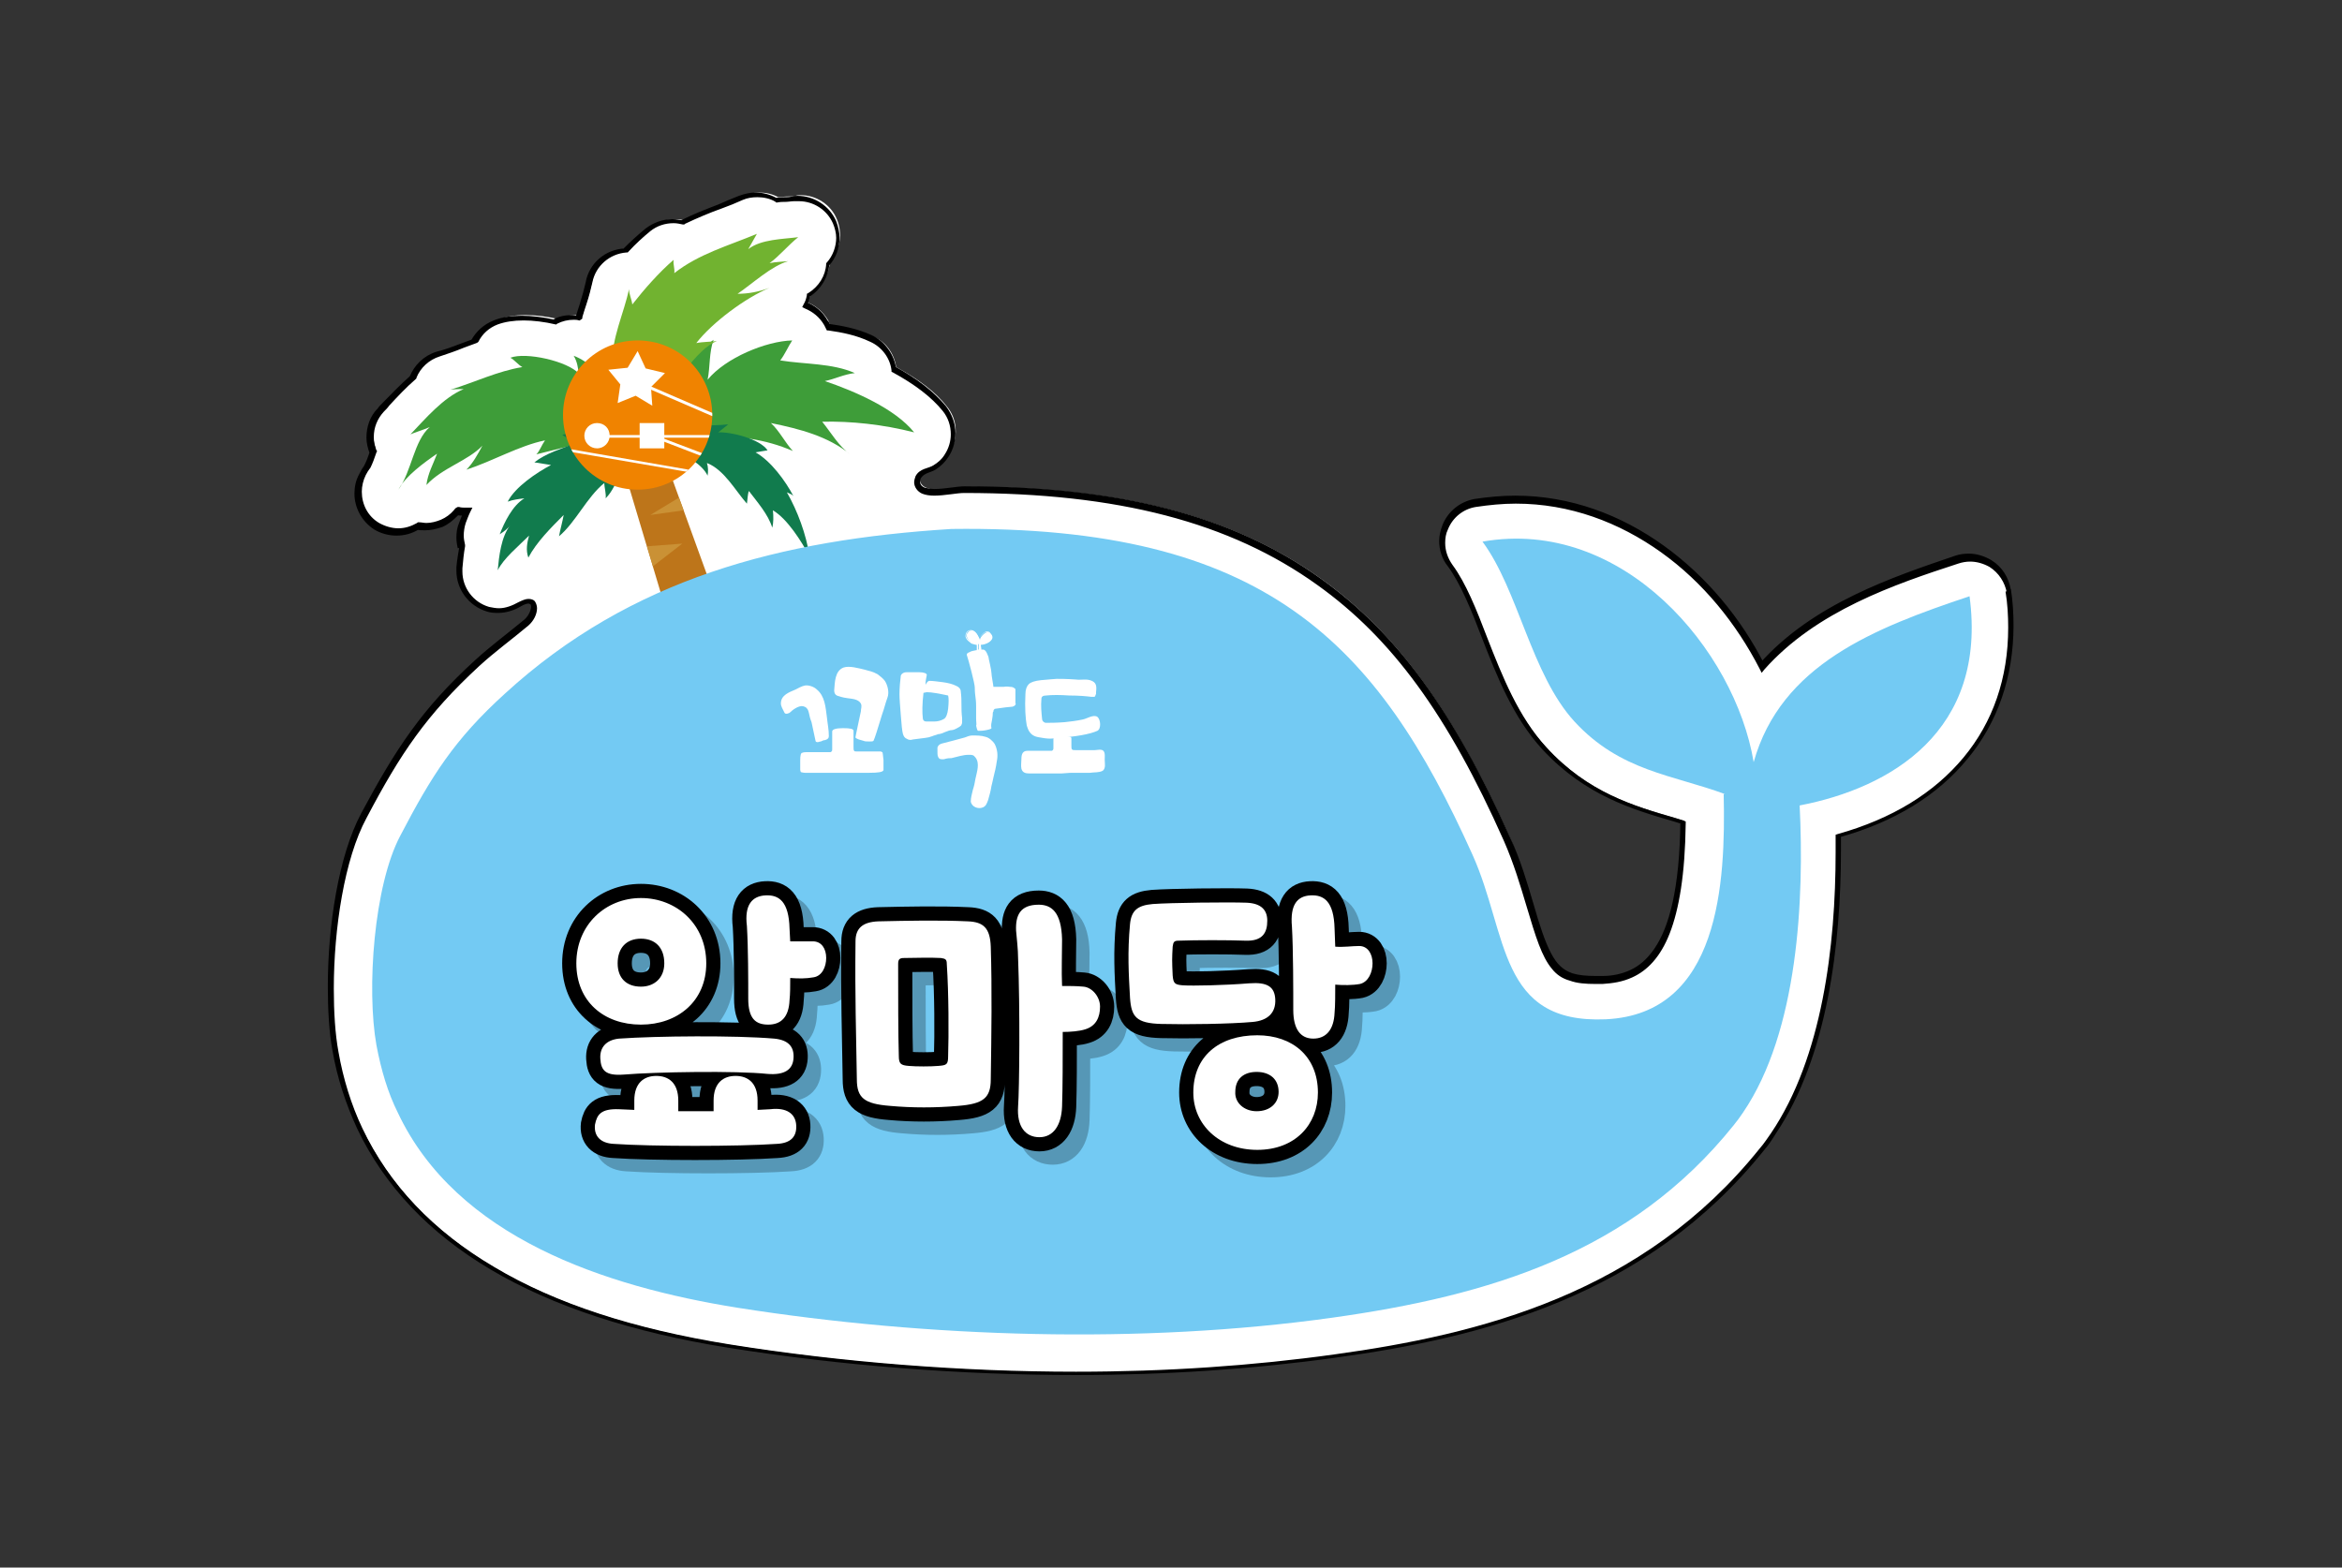 <?xml version="1.0" encoding="utf-8"?>
<!-- Generator: Adobe Illustrator 26.5.1, SVG Export Plug-In . SVG Version: 6.00 Build 0)  -->
<svg version="1.1" id="Layer_1" xmlns="http://www.w3.org/2000/svg" xmlns:xlink="http://www.w3.org/1999/xlink" x="0px" y="0px"
	 viewBox="0 0 351.5 235.3" style="enable-background:new 0 0 351.5 235.3;" xml:space="preserve">
<rect x="0" y="0" width="351.5" height="235.3" fill="#333333" stroke="none"/>
<style type="text/css">
	.st0{fill:#CA9135;}
	.st1{fill:#FFFFFF;}
	.st2{fill:#BD751A;}
	.st3{fill:#3E9D39;}
	.st4{fill:#71B330;}
	.st5{fill:#117B4D;}
	.st6{fill:#D8B374;}
	.st7{fill:#F08300;}
	.st8{clip-path:url(#SVGID_00000096760452427695990810000012553015653522722954_);fill:#FFFFFF;}
	.st9{fill:#73CAF3;}
	.st10{fill:#5697B6;stroke:#5697B6;stroke-width:4.253;stroke-miterlimit:4.465;}
	.st11{fill:none;stroke:#000000;stroke-width:4.253;stroke-miterlimit:4.465;}
</style>
<g>
	<polyline class="st0" points="122.7,132.3 115.6,136.9 124.3,136.7 122.7,132.3 	"/>
	<polyline class="st0" points="115.1,142.3 123.8,142.1 116.9,148.1 115.1,142.3 	"/>
	<path class="st1" d="M301.4,88.7c-0.2-1.8-1.2-3.3-2.7-4.2c-1-0.6-2-0.9-3.1-0.9c-0.6,0-1.3,0.1-1.9,0.3c-9.4,3.2-21.3,7.2-29.2,16
		c-7-13.6-20.5-25-37-25c-2,0-4,0.2-6,0.5c-2,0.4-3.7,1.7-4.5,3.6c-0.8,1.9-0.5,4.1,0.8,5.7c2,2.6,3.5,6.6,5.2,10.8
		c2.3,5.9,4.7,12,9,16.6c6.3,6.9,13.3,8.9,19.5,10.7c0.4,0.1,0.9,0.3,1.3,0.4c-0.3,20.3-6.2,23.4-12.1,23.6c-0.3,0-0.6,0-0.9,0
		c-6,0-7.2-2-9.9-11.4c-0.9-3-1.9-6.5-3.4-9.9c-8.5-18.9-16.9-30.5-28.2-38.6c-13.1-9.4-30-13.8-53.2-13.8c-1.6,0-4.6,0.8-6.1,0.1
		c-0.8-0.3-1.2-1.1-0.8-2c0.4-0.9,1.6-1,2.4-1.5c0.8-0.5,1.4-1.1,1.9-1.8c1.4-2.2,1.2-5-0.4-6.9c-1.7-2.2-4.3-4.1-7.6-5.9
		c-0.3-2-1.5-3.8-3.5-4.6c-2.1-1-4.3-1.4-6.4-1.7c-0.1-0.2-0.2-0.5-0.3-0.7c-0.7-1.2-1.8-2.2-3.1-2.7c0.2-0.5,0.4-1,0.5-1.5
		c1.7-1,2.7-2.8,2.9-4.7c1.5-1.7,1.9-4.2,1-6.3c-0.9-2.2-3.1-3.6-5.4-3.6c-0.3,0-0.5,0-0.8,0.1c-0.4,0.1-0.8,0.1-1.3,0.1
		c-0.4,0-0.9,0.1-1.3,0.1c-0.9-0.5-1.9-0.7-2.9-0.7c-0.8,0-1.6,0.2-2.3,0.5c-1,0.4-2,0.8-3.1,1.3c-1.8,0.7-3.7,1.4-5.6,2.4
		c-0.5-0.1-1-0.2-1.5-0.2c-1.3,0-2.6,0.4-3.7,1.3c-1.1,0.9-2.2,1.9-3.3,3.1c-2.7,0.1-5,2.1-5.5,4.8c-0.2,0.9-0.5,2.1-0.9,3.3
		c-0.2,0.6-0.4,1.2-0.6,1.9l-0.2,0.1c-0.3,0-0.6-0.1-0.8-0.1c-0.9,0-1.8,0.2-2.6,0.6c-1.7-0.4-3.4-0.6-4.9-0.6
		c-1.6,0-2.9,0.2-4.1,0.7c-1.4,0.5-2.5,1.5-3.1,2.8c-0.6,0.2-1.3,0.5-1.9,0.7c-1.3,0.5-2.4,0.9-3.6,1.2c-1.8,0.5-3.1,1.8-3.8,3.4
		c-1.5,1.3-2.8,2.7-4,4c-0.3,0.3-0.6,0.6-0.8,0.9c-1.6,1.7-2,4.2-1.2,6.3c-0.3,0.9-0.6,1.7-0.9,2.2c-0.3,0.4-0.5,0.8-0.7,1.2
		C53,73.6,54,77,56.6,78.6c1,0.6,2,0.9,3.1,0.9c1.1,0,2.1-0.3,3.1-0.9c0.4,0.1,0.8,0.1,1.2,0.1c0.8,0,1.6-0.2,2.4-0.5
		c0.8-0.4,1.5-0.9,2.1-1.5c0.1-0.1,0.2-0.2,0.4-0.3c0.3,0.1,0.7,0.1,1.1,0.1c0.1,0,0.2,0,0.4,0c-0.3,0.6-0.5,1.2-0.7,1.7
		c-0.4,1.2-0.5,2.4-0.2,3.5c-0.2,1.1-0.3,2.3-0.4,3.4c-0.3,2.8,1.5,5.5,4.3,6.2c0.5,0.2,1.1,0.2,1.6,0.2c1.1,0,2.2-0.3,3.2-0.9
		c2.7-1.6,2.6,1.4,1,2.8c-2.5,2.1-5,4-7.4,6.1c-8,7.3-11.8,13.2-17,22.9c-4.6,8.7-5.9,25.6-4.2,35.3c0.7,4.1,1.9,8,3.7,11.6
		c8.1,17.1,26.7,28.1,55.4,32.6c16.9,2.7,34.9,4.1,52.1,4.1c13.6,0,26.6-0.9,38.8-2.6c21.8-3,46.6-9.1,64.1-31.1
		c0.6-0.8,1.2-1.6,1.7-2.3c8.2-12.1,9.9-30.2,9.7-44.7C294.2,120.5,303.9,106.7,301.4,88.7"/>
	<path d="M301.4,88.7l0.4-0.1c-0.3-1.9-1.3-3.5-2.9-4.5c-1-0.6-2.2-1-3.4-1c-0.7,0-1.4,0.1-2,0.3c-9.4,3.2-21.4,7.2-29.4,16.2
		l0.3,0.3l0.4-0.2c-3.5-6.9-8.7-13.2-15.1-17.8c-6.4-4.6-14-7.5-22.3-7.5c-2,0-4.1,0.2-6.1,0.5c-2.2,0.4-4,1.9-4.8,3.9
		c-0.3,0.8-0.5,1.6-0.5,2.4c0,1.3,0.4,2.7,1.3,3.8c1.9,2.6,3.5,6.5,5.1,10.7c2.3,5.9,4.7,12,9.1,16.8c6.4,6.9,13.5,9,19.7,10.8
		c0.4,0.1,0.9,0.3,1.3,0.4l0.1-0.4l-0.4,0c-0.1,10.1-1.7,15.9-3.9,19.1c-1.1,1.6-2.3,2.6-3.6,3.2c-1.3,0.6-2.7,0.9-4.2,0.9
		c-0.3,0-0.6,0-0.9,0v0.3l0-0.3h0v0.3l0-0.3l0,0c-1.5,0-2.6-0.1-3.6-0.4c-1.4-0.5-2.3-1.3-3.2-3c-0.9-1.7-1.7-4.1-2.7-7.6
		c-0.9-3-1.9-6.5-3.5-9.9c-8.5-19-17-30.6-28.3-38.7c-13.2-9.5-30.2-13.9-53.5-13.9c-1.2,0-3,0.4-4.5,0.4c-0.6,0-1.1-0.1-1.5-0.2
		c-0.5-0.2-0.7-0.5-0.7-0.9c0-0.2,0-0.3,0.1-0.5c0.2-0.3,0.4-0.5,0.8-0.7c0.4-0.2,0.9-0.3,1.4-0.6c0.8-0.5,1.5-1.2,2-2
		c0.7-1.1,1-2.3,1-3.5c0-1.4-0.5-2.8-1.4-4c-1.8-2.2-4.4-4.2-7.7-6l-0.2,0.4l0.4-0.1c-0.3-2.1-1.7-4.1-3.7-5c-2.2-1-4.4-1.4-6.5-1.7
		l-0.1,0.4l0.4-0.2c-0.1-0.3-0.2-0.5-0.4-0.7c-0.7-1.3-1.9-2.3-3.3-2.8l-0.2,0.4l0.4,0.2c0.2-0.5,0.4-1,0.5-1.6l-0.4-0.1l0.2,0.4
		c1.8-1.1,2.9-3,3.1-5l-0.4,0l0.3,0.3c1.1-1.2,1.6-2.7,1.6-4.2c0-0.9-0.2-1.7-0.5-2.5c-1-2.3-3.3-3.8-5.8-3.8c-0.3,0-0.6,0-0.8,0.1
		c-0.4,0.1-0.8,0.1-1.3,0.1c-0.4,0-0.9,0.1-1.3,0.1l0,0.4l0.2-0.4c-0.9-0.5-2-0.8-3.1-0.8c-0.8,0-1.7,0.2-2.5,0.5
		c-1,0.4-2,0.8-3.1,1.3c-1.8,0.7-3.7,1.4-5.6,2.4l0.2,0.4l0.1-0.4c-0.5-0.1-1-0.2-1.6-0.2c-1.4,0-2.8,0.5-4,1.4
		c-1.1,0.9-2.2,1.9-3.4,3.1l0.3,0.3l0-0.4c-2.9,0.1-5.4,2.2-5.9,5.1c-0.2,0.9-0.5,2-0.9,3.3c-0.2,0.6-0.4,1.2-0.6,1.9l0.4,0.1
		l-0.2-0.4l-0.2,0.1l0.2,0.4l0.1-0.4c-0.3,0-0.6-0.1-0.9-0.1c-1,0-2,0.2-2.8,0.7l0.2,0.4l0.1-0.4c-1.8-0.4-3.5-0.6-5-0.6
		c-1.6,0-3,0.2-4.2,0.7c-1.5,0.6-2.6,1.6-3.4,3l0.4,0.2l-0.1-0.4c-0.6,0.2-1.3,0.5-1.9,0.7c-1.3,0.5-2.4,0.9-3.6,1.2
		c-1.9,0.6-3.3,2-4,3.7l0.4,0.2l-0.3-0.3c-1.5,1.3-2.9,2.8-4.1,4c-0.3,0.3-0.6,0.6-0.8,0.9c-1.2,1.2-1.7,2.8-1.7,4.4
		c0,0.8,0.2,1.6,0.5,2.4l0.4-0.2l-0.4-0.1c-0.3,0.9-0.6,1.7-0.9,2.2l0.4,0.2l-0.4-0.2c-0.3,0.4-0.5,0.8-0.7,1.2
		c-0.5,0.9-0.7,1.9-0.7,2.9c0,2.1,1.1,4.2,3,5.4c1,0.6,2.2,0.9,3.3,0.9c1.2,0,2.3-0.3,3.3-0.9l-0.2-0.4l-0.1,0.4
		c0.4,0.1,0.8,0.1,1.3,0.1c0.9,0,1.7-0.2,2.6-0.5c0.9-0.4,1.6-1,2.2-1.6l-0.3-0.3l0.3,0.3c0.1-0.1,0.2-0.2,0.3-0.3l-0.3-0.3
		l-0.1,0.4c0.4,0.1,0.8,0.1,1.1,0.1h0v-0.3l0,0.3h0v-0.3l0,0.3h0h0c0.1,0,0.3,0,0.4,0l0-0.4l-0.4-0.2c-0.3,0.6-0.5,1.2-0.7,1.7
		c-0.3,0.7-0.4,1.4-0.4,2.2c0,0.6,0.1,1.1,0.2,1.6l0.4-0.1L69,81.7c-0.2,1.2-0.4,2.3-0.5,3.4c0,0.2,0,0.4,0,0.6
		c0,2.8,1.9,5.3,4.6,6.1c0.6,0.2,1.2,0.2,1.7,0.2c1.2,0,2.4-0.4,3.4-1c0.5-0.3,0.9-0.4,1.1-0.4c0.2,0,0.2,0.1,0.3,0.1
		c0.1,0.1,0.1,0.2,0.1,0.4c0,0.5-0.4,1.4-1,1.9c-2.4,2-5,3.9-7.4,6.1c-8,7.3-11.9,13.3-17.1,23c-3.4,6.4-5,16.9-5,26
		c0,3.5,0.2,6.9,0.7,9.6c0.7,4.1,2,8,3.7,11.7c4.1,8.6,10.8,15.7,20.1,21.2c9.3,5.5,21.2,9.4,35.6,11.7c16.9,2.7,35,4.1,52.2,4.1
		c13.6,0,26.7-0.9,38.9-2.6c21.9-3,46.7-9.1,64.4-31.2c0.7-0.8,1.2-1.6,1.7-2.4c7.8-11.6,9.8-28.5,9.8-42.6c0-0.8,0-1.6,0-2.3
		l-0.4,0l0.1,0.4c8.3-2.3,14.8-6.3,19.3-11.8c4.5-5.4,6.9-12.3,6.9-20c0-1.8-0.1-3.6-0.4-5.5L301.4,88.7l-0.4,0.1
		c0.3,1.8,0.4,3.6,0.4,5.4c0,7.6-2.3,14.2-6.7,19.5c-4.4,5.3-10.7,9.2-18.9,11.5l-0.3,0.1l0,0.3c0,0.8,0,1.5,0,2.3
		c0,14.1-2,30.8-9.7,42.2c-0.5,0.7-1,1.5-1.7,2.3c-17.5,21.8-42,27.9-63.8,30.9c-12.2,1.7-25.2,2.6-38.8,2.6
		c-17.1,0-35.1-1.4-52-4.1c-14.3-2.3-26.1-6.1-35.3-11.6c-9.2-5.4-15.8-12.4-19.8-20.8c-1.7-3.6-2.9-7.5-3.6-11.5
		c-0.5-2.7-0.7-6-0.7-9.5c0-9,1.6-19.5,4.9-25.6c5.1-9.7,9-15.5,16.9-22.8c2.4-2.2,4.9-4,7.4-6.1c0.8-0.7,1.3-1.7,1.3-2.6
		c0-0.3-0.1-0.7-0.3-1c-0.2-0.3-0.6-0.4-1-0.4c-0.4,0-0.9,0.2-1.5,0.5c-0.9,0.5-1.9,0.9-2.9,0.9c-0.5,0-1-0.1-1.5-0.2
		c-2.4-0.7-4-2.9-4-5.3c0-0.2,0-0.3,0-0.5c0.1-1.1,0.2-2.2,0.4-3.3l0-0.1l0-0.1c-0.1-0.5-0.2-0.9-0.2-1.4c0-0.6,0.1-1.3,0.3-1.9
		c0.2-0.5,0.4-1.1,0.7-1.7l0.3-0.6l-0.7,0c-0.1,0-0.2,0-0.3,0v0.4l0-0.4h0c-0.3,0-0.7,0-1-0.1l-0.2,0l-0.2,0.1
		c-0.2,0.1-0.3,0.3-0.4,0.4l0,0l0,0c-0.5,0.6-1.2,1.1-1.9,1.4c-0.7,0.3-1.5,0.5-2.2,0.5c-0.4,0-0.7-0.1-1.1-0.1l-0.2,0l-0.1,0.1
		c-0.9,0.5-1.8,0.8-2.8,0.8c-1,0-2-0.3-2.9-0.8c-1.7-1-2.6-2.8-2.6-4.7c0-0.8,0.2-1.7,0.6-2.5c0.2-0.4,0.4-0.7,0.7-1.1l0,0l0,0
		c0.3-0.6,0.6-1.4,0.9-2.3l0.1-0.2l-0.1-0.1c-0.3-0.7-0.4-1.4-0.4-2c0-1.4,0.5-2.7,1.5-3.8c0.3-0.3,0.6-0.6,0.8-0.9
		c1.2-1.3,2.5-2.7,4-4l0.1-0.1l0-0.1c0.6-1.5,1.9-2.7,3.5-3.2c1.2-0.4,2.4-0.8,3.6-1.3c0.6-0.2,1.3-0.5,1.9-0.7l0.2-0.1l0.1-0.1
		c0.6-1.2,1.6-2.1,2.9-2.6c1.1-0.4,2.4-0.6,3.9-0.6c1.4,0,3.1,0.2,4.8,0.6l0.1,0l0.1-0.1c0.8-0.4,1.6-0.6,2.5-0.6
		c0.3,0,0.5,0,0.8,0.1l0.1,0l0.3-0.2l0.1-0.1l0-0.2c0.2-0.7,0.4-1.3,0.6-1.9c0.4-1.2,0.7-2.4,0.9-3.3c0.5-2.5,2.6-4.3,5.1-4.5l0.2,0
		l0.1-0.1c1.1-1.2,2.2-2.2,3.3-3.1c1-0.8,2.2-1.2,3.5-1.2c0.5,0,0.9,0.1,1.4,0.2l0.2,0l0.1-0.1c1.9-0.9,3.8-1.7,5.5-2.3
		c1.1-0.4,2.1-0.8,3.2-1.3c0.7-0.3,1.4-0.4,2.2-0.4c0.9,0,1.9,0.2,2.7,0.7l0.1,0.1l0.1,0c0.5-0.1,0.9-0.1,1.3-0.1
		c0.4,0,0.9-0.1,1.3-0.1c0.2,0,0.5,0,0.7,0c2.2,0,4.2,1.3,5.1,3.3c0.3,0.7,0.5,1.5,0.5,2.2c0,1.3-0.5,2.7-1.4,3.7l-0.1,0.1l0,0.1
		c-0.1,1.8-1.1,3.4-2.7,4.4l-0.2,0.1l0,0.2c-0.1,0.5-0.2,0.9-0.5,1.4l-0.2,0.4l0.4,0.2c1.2,0.5,2.2,1.3,2.9,2.5
		c0.1,0.2,0.2,0.4,0.3,0.6l0.1,0.2l0.2,0c2.1,0.3,4.2,0.7,6.3,1.7c1.8,0.8,3,2.5,3.2,4.3l0,0.2l0.2,0.1c3.3,1.8,5.8,3.7,7.5,5.8
		c0.8,1,1.2,2.2,1.2,3.5c0,1-0.3,2.1-0.9,3c-0.4,0.7-1.1,1.3-1.8,1.7c-0.3,0.2-0.8,0.3-1.3,0.5c-0.5,0.2-1,0.5-1.3,1.1
		c-0.1,0.3-0.2,0.6-0.2,0.9c0,0.7,0.5,1.4,1.2,1.7c0.5,0.2,1.1,0.3,1.8,0.3c1.6,0,3.4-0.4,4.5-0.4c23.1,0,39.9,4.4,53,13.8
		c11.2,8,19.6,19.5,28,38.4c1.5,3.4,2.5,6.8,3.4,9.8c1.4,4.7,2.3,7.6,3.8,9.4c0.7,0.9,1.6,1.5,2.7,1.8c1.1,0.4,2.3,0.5,3.9,0.5v-0.3
		l0,0.3h0v-0.3l0,0.3l0,0c0.3,0,0.6,0,1,0c1.5-0.1,3-0.3,4.5-1c2.2-1,4.2-3,5.6-6.6c1.4-3.6,2.3-8.8,2.4-16.5l0-0.3l-0.3-0.1
		c-0.4-0.1-0.9-0.3-1.3-0.4c-6.2-1.8-13.1-3.8-19.3-10.6c-4.2-4.6-6.6-10.6-8.9-16.5c-1.6-4.2-3.2-8.2-5.2-10.9
		c-0.7-1-1.1-2.1-1.1-3.3c0-0.7,0.1-1.4,0.4-2c0.7-1.8,2.3-3.1,4.2-3.4c2-0.3,4-0.5,6-0.5c8.1,0,15.5,2.8,21.8,7.3
		c6.3,4.5,11.3,10.7,14.8,17.5l0.3,0.6l0.4-0.5c7.8-8.8,19.6-12.8,29.1-15.9c0.6-0.2,1.2-0.3,1.8-0.3c1,0,2,0.3,2.9,0.8
		c1.4,0.9,2.3,2.3,2.6,3.9L301.4,88.7L301.4,88.7z"/>
	<polyline class="st2" points="127.9,146.4 117.4,149.9 91.9,64.7 97.6,62.8 127.9,146.4 	"/>
	<path class="st3" d="M96.3,65.5c1.8-5.8,6.3-11.2,10.8-14.5c-0.7,1.9-0.5,4.1-0.9,6c2.7-3.3,8.8-5.8,12.7-5.9
		c-0.6,0.9-1.1,2.1-1.8,3c3.7,0.6,7.8,0.4,11.2,1.9c-1.7,0.2-3,0.9-4.5,1.2c4.4,1.5,10.5,4.1,13.4,7.7c-4.7-1.2-9.5-1.7-13.8-1.6
		c1.3,1.6,2.5,3.7,4.2,4.9c-3.3-2.7-7.5-3.8-11.9-4.7c1.3,1.2,2.1,2.9,3.3,4.2c-4.1-1.8-8.7-2.4-13.1-2.1c1,0.9,1.8,2.3,3,3.2
		c-4-0.2-8.5-2.2-12.8-1.5"/>
	<path class="st4" d="M95.6,66.9c-2.8-3.8-3.4-9.5-5.8-13.4c0.6,0.5,1.4,0.8,2.1,1.3c-0.2-3.9,1.8-7.9,2.5-11.4
		c0,0.7,0.4,1.5,0.5,2.3c1.8-2.3,4-4.8,6.2-6.7c-0.1,0.7,0.2,1.3,0.1,2c3.7-2.9,8.1-4.1,12.4-5.9c-0.4,0.7-1.2,2.1-1.3,2.3
		c1.9-1.5,5.2-1.5,7.5-1.8c-1.5,1.2-2.9,2.9-4.3,3.9c0.9-0.2,1.9-0.2,2.8-0.3c-2.5,0.7-5.4,3.4-7.6,4.9c1.6,0,3.2-0.3,4.8-0.9
		c-3.6,1.5-8.6,5.2-11,8.3c0.9-0.2,2.4-0.2,3.1-0.3c-2.9,1-7.3,7.5-7.9,10.2c0.5-0.2,1.3-0.3,1.8-0.5c-1.5,1.9-4.8,6.5-6.2,6.7"/>
	<path class="st3" d="M95.1,66.3c-0.6-4.5-4.5-11.2-9-12.9c0.6,1,0.6,1.8,0.8,2.7c-1.7-1.9-8-3.3-10.3-2.4c0.6,0.3,1.2,1.1,1.8,1.4
		c-3.7,0.6-7.2,2.3-10.8,3.4c0.5-0.1,1.6-0.1,2-0.1c-3.1,1.3-5.7,4.4-8,6.8c0.4-0.2,2-0.7,2.9-1.1c-2.4,2.1-2.7,6.6-4.7,9.4
		c1-2,3.9-4.1,5.8-5.4c-0.6,1.6-1.4,3-1.6,4.7l0,0c2.4-2.6,6.2-3.6,8.4-5.9c-0.7,1.3-1.4,2.6-2.4,3.6c4-1.3,7.9-3.6,11.8-4.4
		c-0.5,0.7-0.8,1.6-1.3,2.1c2.7-0.7,5.6-1.3,8.1-2.2c-0.3,0.4-0.6,1.3-1.1,1.7c2.1-0.5,7-1.7,7.8-0.9"/>
	<path class="st5" d="M94.3,67.3c-0.8-0.9-8-2.9-9.9-2c0.6,0.3,1.3,1,2,1.2c-2.2,0.9-4.4,1.5-6.2,2.9c0.8,0.1,1.7,0.3,2.5,0.4
		c-2.1,1.1-5.4,3.3-6.5,5.5c0.8-0.3,1.7-0.4,2.5-0.5c-1.8,1.1-3,3.6-3.7,5.4c0.6-0.4,1.2-0.8,1.6-1.4c-1.4,1.8-1.7,4.7-1.9,6.8
		c0.9-1.8,3.1-3.6,4.7-5.2c-0.3,1.1-0.5,2.2-0.1,3.3c1.2-2.3,3.4-4.5,5.3-6.4c-0.2,1.1-0.5,2.1-0.7,3.2c2.5-2.1,4.2-5.9,6.8-8
		c0,0.7,0.3,1.6,0.2,2.3c2.1-2.1,2.4-5.9,4.3-7.9"/>
	<polygon class="st0" points="101.9,74.7 97.6,77.3 102.6,76.6 101.9,74.7 	"/>
	<polygon class="st0" points="97.1,82 98,85 102.4,81.6 97.1,82 	"/>
	<polygon class="st0" points="106.1,86.4 101.8,88.9 107.1,89.1 106.1,86.4 	"/>
	<polygon class="st0" points="100.7,94.2 107,94.5 102,98.2 100.7,94.2 	"/>
	<polygon class="st0" points="110.5,98.4 105.1,101.7 111.6,101.4 110.5,98.4 	"/>
	<polygon class="st0" points="104.8,107.5 111.2,107.5 106,111.5 104.8,107.5 	"/>
	<polygon class="st0" points="116.6,115.2 110.3,119.1 118,119.2 116.6,115.2 	"/>
	<polygon class="st0" points="110.4,126.2 117.8,126 112,131.7 110.4,126.2 	"/>
	<path class="st5" d="M101.3,64.6c2.6-1,5.3-0.6,8-0.9c-0.5,0.4-1,0.8-1.5,1.2c1.9-0.1,6.3,1,7.4,2.7c-0.6,0.1-1.3,0.2-1.8,0.3
		c2.3,1.3,4.5,4.3,5.7,6.6c-0.2-0.3-0.6-0.4-1-0.6c1.6,2.8,2.9,6.3,3.4,9.6c-1.2-2.2-3.3-5.6-5.5-6.9c0.1,0.9,0.1,1.9-0.1,2.6
		c-0.6-2-2.3-3.9-3.5-5.5c-0.2,0.5-0.2,1.3-0.3,1.9c-1.7-1.9-3.4-5.1-6-6.1c0.2,0.6,0.2,1.3,0.1,1.9c-0.8-1.7-3.2-3-4.8-3.7
		c0.2-0.9-0.1-3-0.5-3.3"/>
	<path class="st6" d="M102.3,63c1,2.9-0.6,6-3.5,7c-2.9,1-6-0.6-7-3.5c-1-2.9,0.6-6,3.5-7C98.2,58.6,101.4,60.1,102.3,63"/>
	<path class="st7" d="M95.7,73.5c6.2,0,11.2-5,11.2-11.2c0-6.2-5-11.2-11.2-11.2s-11.2,5-11.2,11.2C84.5,68.5,89.5,73.5,95.7,73.5"
		/>
	<g>
		<defs>
			<path id="SVGID_1_" d="M84.5,62.3c0,6.2,5,11.2,11.2,11.2c6.2,0,11.2-5,11.2-11.2c0-6.2-5-11.2-11.2-11.2
				C89.5,51.1,84.5,56.1,84.5,62.3"/>
		</defs>
		<clipPath id="SVGID_00000115482119895525315670000001167930559917814935_">
			<use xlink:href="#SVGID_1_"  style="overflow:visible;"/>
		</clipPath>
		<path style="clip-path:url(#SVGID_00000115482119895525315670000001167930559917814935_);fill:#FFFFFF;" d="M90.3,65.7h48.9v-0.4
			H90.3V65.7z M98.1,65.7l18.5,7.1l-43.2-7.5l-0.1,0.4l45.4,7.8l0.1-0.4l-20.6-7.8L98.1,65.7L98.1,65.7z M114.6,65.3l-19-8.2
			l-0.2,0.4l19,8.2L114.6,65.3z"/>
		<path style="clip-path:url(#SVGID_00000115482119895525315670000001167930559917814935_);fill:#FFFFFF;" d="M91.5,65.4
			c0,1-0.8,1.9-1.9,1.9c-1,0-1.9-0.8-1.9-1.9c0-1,0.8-1.9,1.9-1.9C90.7,63.5,91.5,64.3,91.5,65.4"/>
		<polygon style="clip-path:url(#SVGID_00000115482119895525315670000001167930559917814935_);fill:#FFFFFF;" points="95.7,52.7 
			94.2,55.2 91.3,55.5 93.1,57.7 92.7,60.5 95.4,59.4 97.9,60.9 97.7,58.1 99.8,56 96.9,55.3 95.7,52.7 		"/>
		<polygon style="clip-path:url(#SVGID_00000115482119895525315670000001167930559917814935_);fill:#FFFFFF;" points="99.7,67.3 
			96,67.3 96,63.5 99.7,63.5 99.7,67.3 		"/>
	</g>
	<path class="st9" d="M295.6,89.5c-14.4,4.8-28.3,10.3-32.4,24.9c-2.8-16.8-19.6-36.8-40.7-33.1c5.4,7.3,7.3,19.9,13.8,27
		c6.9,7.5,14.8,8,22.6,10.9l-0.2,0c0.3,13.3-0.6,33-17.7,33.8c-16.2,0.7-14.6-12.7-20-24.7c-14.3-31.8-31.1-49.5-78.2-48.9
		c-25.6,1.6-48.1,7.4-67,24.7c-7.6,6.9-11,12.3-15.7,21.3c-4,7.5-5.1,23.1-3.6,31.5c0.7,3.7,1.7,7.1,3.2,10.1
		c8.8,18.7,31,26.1,51,29.3c28.6,4.5,60.6,5.5,89.2,1.5c23.6-3.3,44.9-9.7,60.3-28.9c0.5-0.6,1-1.3,1.4-1.9
		c8.3-12.2,9.2-32.1,8.5-46.1C283.7,118.3,298.3,109.8,295.6,89.5"/>
	<path class="st1" d="M148.6,95.1c0.9,1-0.7,1.6-1.4,1.6c0,0.3,0.1,0.6,0.1,1c-0.1,0-0.3,0-0.4,0c0-0.3,0-0.7,0-1l-0.9-0.2
		c-0.4-0.2-0.8-0.5-0.9-1c-0.1-0.3,0.2-0.7,0.5-0.8c0.8-0.2,1.3,0.9,1.5,1.5c-0.2-0.4,0.7-1.3,1.1-1.3
		C148.3,94.9,148.4,94.9,148.6,95.1L148.6,95.1z"/>
	<g>
		<path class="st1" d="M127.4,116c2,0,3,0,3.1,0c1.3,0,2-0.1,2.1-0.4c0-0.2,0-0.7,0-1.5c-0.1-0.8-0.1-1.2-0.2-1.2l-0.2-0.1
			c-0.1,0-0.2,0-0.3,0c-0.1,0-0.3,0-0.3,0c-0.1,0-0.3,0-0.8,0c-0.5,0-0.9,0-1.2,0c-0.3,0-0.6,0-0.9,0c-0.3,0-0.5,0-0.5-0.1
			c-0.1-0.1-0.1-0.3-0.1-0.6v-2.4c0-0.3-0.5-0.4-1.6-0.4c-1.1,0-1.6,0.2-1.6,0.5c0,1.7,0,2.6,0,2.7c0,0.1,0,0.2-0.1,0.3
			c-0.1,0.1-0.1,0.1-0.2,0.1c-0.1,0-0.2,0-0.3,0c-0.2,0-0.7,0-1.6,0c-0.9,0-1.4,0-1.5,0c-0.3,0-0.6,0-0.8,0.1
			c-0.2,0-0.3,0.4-0.3,1.1c0,0.1,0,0.3,0,0.6c0,0.3,0,0.6,0,0.8c0,0.2,0.1,0.4,0.1,0.4c0.1,0,0.3,0.1,0.6,0.1c0.3,0,0.5,0,0.6,0
			c0.8,0,1.4,0,2,0c0.2,0,0.6,0,1.2,0c0.6,0,1,0,1.2,0C126.8,116,127.4,116,127.4,116"/>
		<path class="st1" d="M144.3,105.8c0-0.6,0-1.2-0.1-2c0-0.4-0.3-0.7-0.8-0.9c-0.4-0.2-1.1-0.4-1.9-0.5c-0.8-0.1-1.5-0.2-2-0.2
			c-0.2,0-0.4,0.2-0.6,0.6c0-0.5,0.1-1,0.2-1.5c0-0.2-0.4-0.4-1.2-0.4c-0.8,0-1.4,0-1.6,0c-0.3,0-0.5,0-0.7,0.1
			c-0.2,0.1-0.3,0.2-0.4,0.4c-0.1,0.8-0.2,1.8-0.2,2.8c0,0.8,0.1,1.8,0.2,3.2c0.1,1.4,0.2,2.3,0.3,2.7c0.1,0.4,0.3,0.7,0.6,0.8
			c0.3,0.2,0.6,0.2,0.9,0.1c1.6-0.2,2.5-0.3,2.6-0.4c0.1,0,0.3-0.1,0.6-0.2c0.3-0.1,0.4-0.1,0.6-0.2c0.2,0,0.6-0.1,1-0.3
			c0.5-0.2,0.8-0.3,1-0.3c0.3,0,0.7-0.2,1.2-0.5c0.1-0.1,0.3-0.2,0.3-0.3c0.1-0.2,0.1-0.3,0.1-0.4c0-0.1,0-0.3,0-0.6
			C144.3,107,144.3,106.3,144.3,105.8L144.3,105.8z M142.3,106.4c-0.1,0.8-0.3,1.3-0.6,1.5c-0.5,0.3-1,0.4-1.5,0.4
			c-0.1,0-0.2,0-0.5,0c-0.3,0-0.5,0-0.7,0c-0.3,0-0.5-0.2-0.5-0.5c-0.1-0.8-0.1-2.1,0.1-3.8l0.5-0.1c0.7,0,1.8,0.2,3.2,0.5
			C142.4,104.8,142.4,105.4,142.3,106.4L142.3,106.4z"/>
		<path class="st1" d="M141.9,113.9c0.4-0.1,0.7-0.1,0.9-0.1c0.9-0.2,1.7-0.5,2.6-0.5c0.5,0,0.7,0,1,0.4c0.7,0.9,0.2,2.2,0,3.2
			c-0.1,0.6-0.2,1.1-0.4,1.7c-0.1,0.5-0.3,1.1-0.3,1.7c0.1,0.8,1.1,1.2,1.8,0.9c0.5-0.2,0.6-0.6,0.8-1.1c0.2-0.7,0.4-1.4,0.5-2.1
			c0.1-0.4,0.2-0.8,0.3-1.3c0.2-0.8,0.4-1.6,0.5-2.4c0.2-0.9,0.1-1.8-0.3-2.6c-0.3-0.5-0.9-1-1.4-1.1c-0.6-0.2-1.3-0.2-2-0.2
			c-0.4,0-0.8,0.2-1.1,0.3c-1.1,0.3-2.2,0.6-3.4,0.9c-0.4,0.1-0.6,0.3-0.7,0.6c0,0.1,0,0.3,0,0.7c0,0.4,0,0.7,0.3,1
			C141.3,114,141.7,114,141.9,113.9"/>
		<path class="st1" d="M161,116c1.6,0,2.5,0,2.6,0c0.6-0.1,1.3,0,1.9-0.3c0.5-0.4,0.3-1.1,0.3-1.7c0-0.3,0.1-1-0.2-1.3
			c-0.3-0.3-1-0.1-1.3-0.1c-0.3,0-0.5,0-0.6,0h-2.2c-0.3,0-0.5,0-0.6-0.1c-0.1-0.1-0.1-0.3-0.1-0.6v-1.1c0-0.2-0.4-0.3-1.3-0.3
			s-1.4,0.1-1.4,0.4c0,0.7,0,1.2,0,1.4c0,0.1,0,0.2-0.1,0.3c-0.1,0.1-0.1,0.1-0.2,0.1c-0.1,0-0.2,0-0.3,0c-0.1,0-0.6,0-1.3,0
			c-0.7,0-1.3,0-2,0c-0.7,0-0.9,0.5-0.9,1.2c0,0.5-0.1,1,0,1.5c0.2,0.7,0.8,0.7,1.4,0.7c0.9,0,1.7,0,2.2,0c0.2,0,0.6,0,1.2,0
			c0.6,0,1,0,1.2,0C160.4,116,160.9,116,161,116"/>
		<path class="st1" d="M161.5,102c-1.4-0.1-2.4-0.1-2.9-0.1c-0.3,0-1.1,0.1-2.4,0.2c-0.9,0.1-1.5,0.3-1.8,0.6
			c-0.3,0.3-0.5,0.8-0.5,1.5c-0.1,2,0,3.6,0.2,4.7c0.2,0.7,0.5,1.3,1.2,1.6c0.2,0.1,0.7,0.2,1.4,0.3c0.7,0.1,1.2,0.1,1.6,0
			c3.2-0.2,5.3-0.6,6.4-1.1c0.6-0.3,0.5-1.7,0-2.1c-0.6-0.4-1.6,0.3-2.2,0.4c-0.9,0.2-1.8,0.3-2.7,0.4c-1.2,0.1-2.2,0.1-2.9,0.1
			c-0.3-0.1-0.5-0.3-0.5-0.6c-0.1-1-0.2-1.9-0.1-3c0-0.3,0.2-0.5,0.7-0.5c0.9-0.1,2.1-0.1,3.5,0c1.4,0,2.5,0.1,3.3,0.2
			c0.2,0,0.3,0,0.4,0s0.2-0.1,0.2-0.2c0-0.1,0.1-0.2,0.1-0.2c0-0.1,0-0.2,0-0.3c0.1-0.9,0.1-1.5-0.9-1.8
			C162.9,101.9,162.2,102.1,161.5,102"/>
		<path class="st1" d="M148.9,108c0.1-0.5,0.1-0.8,0.1-0.9c0-0.1,0-0.2,0.1-0.3c0-0.1,0-0.2,0.1-0.3l0.1-0.1
			c1.4-0.2,2.2-0.3,2.4-0.3c0.3,0,0.5-0.1,0.6-0.2c0.1-0.1,0.2-0.2,0.1-0.4c0-1.2,0-1.8,0-2c0-0.1-0.1-0.2-0.3-0.3
			c-0.2-0.1-0.4-0.1-0.5-0.1c-0.1,0-0.5-0.1-1,0c-0.5,0-0.8,0-1,0c0,0-0.1,0-0.2,0c-0.1,0-0.2,0-0.3,0c0-0.2-0.3-1.7-0.3-2.1
			c0-0.4-0.4-2.1-0.4-2.1c0-0.2-0.1-0.5-0.3-0.9c-0.2-0.4-0.4-0.5-0.6-0.5c-0.3,0-0.6,0.1-1,0.1c-0.4,0.1-0.7,0.1-1,0.3
			c-0.3,0.1-0.4,0.2-0.4,0.4c0.3,0.9,1.2,4.3,1.2,4.9c0,0.2,0,0.7,0.1,1.4c0.1,0.7,0.1,1.2,0.1,1.5c0,0.5,0,1,0,1.7
			c0,0.6,0.1,1,0,1.1c0.1,0.5,0.2,0.8,0.3,0.8c0.3,0,0.7,0,1.2-0.1c0.5-0.1,0.8-0.2,0.8-0.3C148.7,108.9,148.8,108.5,148.9,108"/>
		<path class="st1" d="M120.5,106l0.3,0.1c0.4,0.2,0.5,0.5,0.6,0.9c0.1,0.5,0.2,0.9,0.4,1.4c0.2,0.9,0.4,1.9,0.6,2.8
			c0,0.1,0.1,0.2,0.3,0.2c0.2,0,0.3-0.1,0.5-0.1c0.2-0.1,0.4-0.2,0.6-0.2c0.4-0.1,0.6-0.3,0.6-0.6c0-1-0.2-1.9-0.3-2.9
			c-0.2-1.5-0.3-3.1-1.5-4.1c-0.4-0.4-1.2-0.7-1.8-0.6c-0.5,0.1-1,0.4-1.4,0.6c-0.9,0.4-2.2,0.8-2.2,2.1c0,0.4,0.3,0.9,0.5,1.3
			c0.1,0.3,0.4,0.3,0.8,0.1C118.9,106.6,119.8,105.9,120.5,106L120.5,106z"/>
		<path class="st1" d="M127.2,104.8c0.6,0.1,1.6,0.1,2,0.8c0.2,0.4,0,0.8,0,1.2c-0.1,0.5-0.2,1-0.3,1.4c-0.3,1.5-0.5,2.3-0.5,2.4
			c0,0.1,0,0.2,0.1,0.2c0.1,0.1,0.2,0.1,0.4,0.2l0.7,0.2c0.2,0.1,0.5,0.1,0.9,0.1c0.3,0,0.5,0,0.6-0.1c0.2-0.4,0.6-1.7,1.3-4
			c0.3-0.8,0.5-1.7,0.8-2.5c0.3-0.8,0-1.9-0.4-2.5c-0.3-0.4-0.7-0.7-1.1-1c-0.7-0.4-1.3-0.5-2-0.7c-0.9-0.2-2.2-0.6-3.1-0.3
			c-1.3,0.5-1.3,2.2-1.4,3.4c0,0.5,0.2,0.8,0.7,0.9C125.9,104.5,126.4,104.7,127.2,104.8"/>
		<path class="st1" d="M148.5,95.1c0.2,0.2,0.3,0.5,0.2,0.7c-0.2,0.5-1.1,0.8-1.6,0.8l-0.1,0l0,0.1c0,0.1,0,0.3,0,0.4
			c0,0.2,0.1,0.4,0,0.5l0.1-0.1c-0.1,0-0.3,0-0.4,0l0.1,0.1c0-0.2,0-0.3,0-0.5c0-0.2,0-0.4,0-0.5v-0.1l0,0l-0.1,0l-0.9-0.2
			c-0.5-0.2-0.8-0.6-0.8-0.9c0-0.3,0.2-0.6,0.4-0.7c0.5-0.1,1,0.3,1.4,1.5l0.2-0.1c0-0.1,0-0.3,0.1-0.5c0.2-0.3,0.6-0.7,0.9-0.7
			C148.3,94.9,148.4,95,148.5,95.1L148.5,95.1z M148.1,94.8c-0.3,0-0.8,0.4-1,0.8c-0.1,0.2-0.2,0.4-0.2,0.7l0.2-0.1
			c-0.2-0.5-0.6-1.8-1.6-1.6c-0.4,0.1-0.6,0.5-0.6,0.9c0.1,0.6,0.7,0.9,0.9,1.1c0,0,0.9,0.3,1,0.2l0,0l0-0.1l-0.2,0
			c0,0.2,0,0.3,0,0.5c0,0.2,0,0.3,0,0.5l0,0.1l0.1,0c0.1,0,0.3,0,0.4,0l0.1,0l0-0.1c0-0.2,0-0.4,0-0.6c0-0.1,0-0.3,0-0.4l-0.1,0.1
			c0.6,0,1.5-0.3,1.8-0.9c0.1-0.2,0.1-0.5-0.3-0.9C148.5,94.8,148.3,94.8,148.1,94.8L148.1,94.8z"/>
	</g>
	<g>
		<g>
			<g>
				<path class="st10" d="M88.5,146.6c0-5.8,4.4-9.8,9.7-9.8c5.3,0,9.8,3.9,9.8,9.8c0,5.7-4.3,9.2-9.8,9.2
					C92.6,155.8,88.5,152.3,88.5,146.6z M94.9,168.5l2.3,0.1v-1.4c0-2.7,1.5-3.7,3.3-3.7c1.8,0,3.3,1,3.3,3.7v1.6h5.3v-1.6
					c0-2.7,1.5-3.7,3.3-3.7c1.8,0,3.3,1,3.3,3.7v1.4l1.9-0.1c2.5-0.3,3.8,0.7,3.9,2.4c0.1,1.7-0.8,2.7-2.9,2.8
					c-5.8,0.4-18.8,0.4-24.5,0c-2-0.1-3-1.2-2.8-2.9C91.6,169.3,92.2,168.4,94.9,168.5z M94.9,157.9c5.7-0.4,17.5-0.5,23.3,0
					c2.1,0.2,3,1.2,2.9,2.9c-0.1,1.8-1.4,2.6-3.9,2.4c-4.7-0.5-16.8-0.3-21.6,0.1c-2.7,0.2-3.4-0.6-3.5-2.4
					C92,159.2,93,158.1,94.9,157.9z M98.2,150.1c2,0,3.5-1.3,3.5-3.5c0-2.4-1.4-3.7-3.5-3.7c-2.2,0-3.5,1.4-3.5,3.7
					C94.7,148.8,96,150.1,98.2,150.1z M116.9,136.4c2-0.1,3.5,0.9,3.6,5l0.1,1.9h3.4c1.3,0,2,1.1,2,2.5c0,1.3-0.6,2.7-1.9,2.9
					c-1.1,0.2-2.2,0.2-3.5,0.1c0,1.2,0,2.4-0.1,3.3c-0.1,2.6-1.3,3.7-3.2,3.7c-1.9,0-3-0.9-3-3.9c0-2.8,0-7.5-0.2-10.9
					C113.7,137.8,114.9,136.5,116.9,136.4z"/>
				<path class="st10" d="M130.6,164c-0.1-6.9-0.3-12.3-0.2-20.7c0-2,1.1-2.9,3.4-3c4.4-0.1,9.3-0.2,13.5,0c2.3,0.1,3.3,1,3.4,3.8
					c0.2,6.4,0.1,13,0,19.9c0,2.8-1.1,3.7-4.9,4c-3.4,0.3-6.9,0.3-10.2,0C131.7,167.7,130.6,166.8,130.6,164z M136.9,160.5
					c0,1.2,0.3,1.4,1.5,1.5c1.1,0.1,3.3,0.1,4.4,0c1.3-0.1,1.5-0.2,1.5-1.5c0.1-3.1,0.1-9.3-0.2-13.8c0-0.7-0.2-0.8-0.9-0.9
					c-1.6-0.1-4.1,0-5.5,0c-0.7,0-0.9,0.2-0.9,0.9C136.8,151.5,136.8,157.4,136.9,160.5z M157.9,137.8c1.9,0,3.4,1.1,3.5,5.2
					c0,2.4-0.1,4.7,0,7c1,0,2.2,0,3.2,0.1c1.3,0.1,2.5,1.5,2.5,3c0,1.6-0.6,2.9-2.2,3.4c-0.9,0.3-2.3,0.4-3.4,0.4
					c0,3.9,0,8.5-0.1,11.2c-0.1,2.8-1.3,4.6-3.4,4.6c-2.1,0-3.4-1.6-3.2-4.6c0.2-2.6,0.3-14.8,0-22.3c0-1.2-0.2-3-0.3-4.1
					C154.4,139.4,155.1,137.8,157.9,137.8z"/>
				<path class="st10" d="M171.6,151.8c-0.2-3.6-0.4-6.8,0-11.1c0.2-2,1.1-2.8,3.4-3c2.7-0.2,11.4-0.3,14.1-0.2
					c2.2,0.1,3.1,1.1,3.1,2.7c0,1.8-0.7,3.1-3.3,3c-2.5-0.1-7.4-0.1-10,0c-0.7,0-0.8,0.2-0.9,0.9c-0.1,1.8-0.1,2.1,0,4.3
					c0.1,1.2,0.3,1.4,1.5,1.5c1.5,0.1,6.3,0,10-0.3c2.7-0.2,3.8,0.5,3.9,2.4c0.1,2-1.1,3.2-3.4,3.4c-3.3,0.3-10,0.4-13.7,0.3
					C172.5,155.6,171.8,154.6,171.6,151.8z M190.7,157.4c5.3,0,9.1,3.2,9.1,8.6c0,4.8-3.4,8.6-9.1,8.6c-5.7,0-9.6-3.8-9.6-8.6
					C181.1,160.6,184.9,157.4,190.7,157.4z M190.6,168.8c2,0,3.3-1.2,3.3-2.9c0-1.9-1.3-3-3.3-3c-1.9,0-3.2,1-3.2,3
					C187.3,167.5,188.7,168.8,190.6,168.8z M198.7,136.4c2-0.1,3.5,0.9,3.6,5l0.1,2.7c1.3,0.1,2.5-0.1,3.6-0.1c1.3,0,2,1.2,2,2.6
					c0,1.3-0.6,2.8-1.9,3.1c-1.1,0.2-2.5,0.2-3.7,0.1c0,1.2,0,3.3-0.1,4.2c-0.1,2.6-1.3,3.9-3.2,3.9c-1.9,0-3-1.4-3-4.3
					c0-2.8,0-9.1-0.2-12.5C195.6,137.8,196.7,136.5,198.7,136.4z"/>
			</g>
		</g>
		<g>
			<path class="st11" d="M86.5,144.6c0-5.8,4.4-9.8,9.7-9.8c5.3,0,9.8,3.9,9.8,9.8c0,5.7-4.3,9.2-9.8,9.2
				C90.6,153.8,86.5,150.3,86.5,144.6z M92.9,166.5l2.3,0.1v-1.4c0-2.7,1.5-3.7,3.3-3.7c1.8,0,3.3,1,3.3,3.7v1.6h5.3v-1.6
				c0-2.7,1.5-3.7,3.3-3.7c1.8,0,3.3,1,3.3,3.7v1.4l1.9-0.1c2.5-0.3,3.8,0.7,3.9,2.4c0.1,1.7-0.8,2.7-2.9,2.8
				c-5.8,0.4-18.8,0.4-24.5,0c-2-0.1-3-1.2-2.8-2.9C89.6,167.3,90.2,166.4,92.9,166.5z M92.9,155.9c5.7-0.4,17.5-0.5,23.3,0
				c2.1,0.2,3,1.2,2.9,2.9c-0.1,1.8-1.4,2.6-3.9,2.4c-4.7-0.5-16.8-0.3-21.6,0.1c-2.7,0.2-3.4-0.6-3.5-2.4
				C90,157.2,91,156.1,92.9,155.9z M96.2,148.1c2,0,3.5-1.3,3.5-3.5c0-2.4-1.4-3.7-3.5-3.7c-2.2,0-3.5,1.4-3.5,3.7
				C92.7,146.8,94,148.1,96.2,148.1z M114.9,134.4c2-0.1,3.5,0.9,3.6,5l0.1,1.9h3.4c1.3,0,2,1.1,2,2.5c0,1.3-0.6,2.7-1.9,2.9
				c-1.1,0.2-2.2,0.2-3.5,0.1c0,1.2,0,2.4-0.1,3.3c-0.1,2.6-1.3,3.7-3.2,3.7s-3-0.9-3-3.9c0-2.8,0-7.5-0.2-10.9
				C111.7,135.8,112.9,134.5,114.9,134.4z"/>
			<path class="st11" d="M128.6,162c-0.1-6.9-0.3-12.3-0.2-20.7c0-2,1.1-2.9,3.4-3c4.4-0.1,9.3-0.2,13.5,0c2.3,0.1,3.3,1,3.4,3.8
				c0.2,6.4,0.1,13,0,19.9c0,2.8-1.1,3.7-4.9,4c-3.4,0.3-6.9,0.3-10.2,0C129.7,165.7,128.6,164.8,128.6,162z M134.9,158.5
				c0,1.2,0.3,1.4,1.5,1.5c1.1,0.1,3.3,0.1,4.4,0c1.3-0.1,1.5-0.2,1.5-1.5c0.1-3.1,0.1-9.3-0.2-13.8c0-0.7-0.2-0.8-0.9-0.9
				c-1.6-0.1-4.1,0-5.5,0c-0.7,0-0.9,0.2-0.9,0.9C134.8,149.5,134.8,155.4,134.9,158.5z M155.9,135.8c1.9,0,3.4,1.1,3.5,5.2
				c0,2.4-0.1,4.7,0,7c1,0,2.2,0,3.2,0.1c1.3,0.1,2.5,1.5,2.5,3c0,1.6-0.6,2.9-2.2,3.4c-0.9,0.3-2.3,0.4-3.4,0.4
				c0,3.9,0,8.5-0.1,11.2c-0.1,2.8-1.3,4.6-3.4,4.6s-3.4-1.6-3.2-4.6c0.2-2.6,0.3-14.8,0-22.3c0-1.2-0.2-3-0.3-4.1
				C152.4,137.4,153.1,135.8,155.9,135.8z"/>
			<path class="st11" d="M169.6,149.8c-0.2-3.6-0.4-6.8,0-11.1c0.2-2,1.1-2.8,3.4-3c2.7-0.2,11.4-0.3,14.1-0.2
				c2.2,0.1,3.1,1.1,3.1,2.7c0,1.8-0.7,3.1-3.3,3c-2.5-0.1-7.4-0.1-10,0c-0.7,0-0.8,0.2-0.9,0.9c-0.1,1.8-0.1,2.1,0,4.3
				c0.1,1.2,0.3,1.4,1.5,1.5c1.5,0.1,6.3,0,10-0.3c2.7-0.2,3.8,0.5,3.9,2.4c0.1,2-1.1,3.2-3.4,3.4c-3.3,0.3-10,0.4-13.7,0.3
				C170.5,153.6,169.8,152.6,169.6,149.8z M188.7,155.4c5.3,0,9.1,3.2,9.1,8.6c0,4.8-3.4,8.6-9.1,8.6c-5.7,0-9.6-3.8-9.6-8.6
				C179.1,158.6,182.9,155.4,188.7,155.4z M188.6,166.8c2,0,3.3-1.2,3.3-2.9c0-1.9-1.3-3-3.3-3c-1.9,0-3.2,1-3.2,3
				C185.3,165.5,186.7,166.8,188.6,166.8z M196.7,134.4c2-0.1,3.5,0.9,3.6,5l0.1,2.7c1.3,0.1,2.5-0.1,3.6-0.1c1.3,0,2,1.2,2,2.6
				c0,1.3-0.6,2.8-1.9,3.1c-1.1,0.2-2.5,0.2-3.7,0.1c0,1.2,0,3.3-0.1,4.2c-0.1,2.6-1.3,3.9-3.2,3.9c-1.9,0-3-1.4-3-4.3
				c0-2.8,0-9.1-0.2-12.5C193.6,135.8,194.7,134.5,196.7,134.4z"/>
		</g>
		<g>
			<path class="st1" d="M86.5,144.6c0-5.8,4.4-9.8,9.7-9.8c5.3,0,9.8,3.9,9.8,9.8c0,5.7-4.3,9.2-9.8,9.2
				C90.6,153.8,86.5,150.3,86.5,144.6z M92.9,166.5l2.3,0.1v-1.4c0-2.7,1.5-3.7,3.3-3.7c1.8,0,3.3,1,3.3,3.7v1.6h5.3v-1.6
				c0-2.7,1.5-3.7,3.3-3.7c1.8,0,3.3,1,3.3,3.7v1.4l1.9-0.1c2.5-0.3,3.8,0.7,3.9,2.4c0.1,1.7-0.8,2.7-2.9,2.8
				c-5.8,0.4-18.8,0.4-24.5,0c-2-0.1-3-1.2-2.8-2.9C89.6,167.3,90.2,166.4,92.9,166.5z M92.9,155.9c5.7-0.4,17.5-0.5,23.3,0
				c2.1,0.2,3,1.2,2.9,2.9c-0.1,1.8-1.4,2.6-3.9,2.4c-4.7-0.5-16.8-0.3-21.6,0.1c-2.7,0.2-3.4-0.6-3.5-2.4
				C90,157.2,91,156.1,92.9,155.9z M96.2,148.1c2,0,3.5-1.3,3.5-3.5c0-2.4-1.4-3.7-3.5-3.7c-2.2,0-3.5,1.4-3.5,3.7
				C92.7,146.8,94,148.1,96.2,148.1z M114.9,134.4c2-0.1,3.5,0.9,3.6,5l0.1,1.9h3.4c1.3,0,2,1.1,2,2.5c0,1.3-0.6,2.7-1.9,2.9
				c-1.1,0.2-2.2,0.2-3.5,0.1c0,1.2,0,2.4-0.1,3.3c-0.1,2.6-1.3,3.7-3.2,3.7s-3-0.9-3-3.9c0-2.8,0-7.5-0.2-10.9
				C111.7,135.8,112.9,134.5,114.9,134.4z"/>
			<path class="st1" d="M128.6,162c-0.1-6.9-0.3-12.3-0.2-20.7c0-2,1.1-2.9,3.4-3c4.4-0.1,9.3-0.2,13.5,0c2.3,0.1,3.3,1,3.4,3.8
				c0.2,6.4,0.1,13,0,19.9c0,2.8-1.1,3.7-4.9,4c-3.4,0.3-6.9,0.3-10.2,0C129.7,165.7,128.6,164.8,128.6,162z M134.9,158.5
				c0,1.2,0.3,1.4,1.5,1.5c1.1,0.1,3.3,0.1,4.4,0c1.3-0.1,1.5-0.2,1.5-1.5c0.1-3.1,0.1-9.3-0.2-13.8c0-0.7-0.2-0.8-0.9-0.9
				c-1.6-0.1-4.1,0-5.5,0c-0.7,0-0.9,0.2-0.9,0.9C134.8,149.5,134.8,155.4,134.9,158.5z M155.9,135.8c1.9,0,3.4,1.1,3.5,5.2
				c0,2.4-0.1,4.7,0,7c1,0,2.2,0,3.2,0.1c1.3,0.1,2.5,1.5,2.5,3c0,1.6-0.6,2.9-2.2,3.4c-0.9,0.3-2.3,0.4-3.4,0.4
				c0,3.9,0,8.5-0.1,11.2c-0.1,2.8-1.3,4.6-3.4,4.6s-3.4-1.6-3.2-4.6c0.2-2.6,0.3-14.8,0-22.3c0-1.2-0.2-3-0.3-4.1
				C152.4,137.4,153.1,135.8,155.9,135.8z"/>
			<path class="st1" d="M169.6,149.8c-0.2-3.6-0.4-6.8,0-11.1c0.2-2,1.1-2.8,3.4-3c2.7-0.2,11.4-0.3,14.1-0.2
				c2.2,0.1,3.1,1.1,3.1,2.7c0,1.8-0.7,3.1-3.3,3c-2.5-0.1-7.4-0.1-10,0c-0.7,0-0.8,0.2-0.9,0.9c-0.1,1.8-0.1,2.1,0,4.3
				c0.1,1.2,0.3,1.4,1.5,1.5c1.5,0.1,6.3,0,10-0.3c2.7-0.2,3.8,0.5,3.9,2.4c0.1,2-1.1,3.2-3.4,3.4c-3.3,0.3-10,0.4-13.7,0.3
				C170.5,153.6,169.8,152.6,169.6,149.8z M188.7,155.4c5.3,0,9.1,3.2,9.1,8.6c0,4.8-3.4,8.6-9.1,8.6c-5.7,0-9.6-3.8-9.6-8.6
				C179.1,158.6,182.9,155.4,188.7,155.4z M188.6,166.8c2,0,3.3-1.2,3.3-2.9c0-1.9-1.3-3-3.3-3c-1.9,0-3.2,1-3.2,3
				C185.3,165.5,186.7,166.8,188.6,166.8z M196.7,134.4c2-0.1,3.5,0.9,3.6,5l0.1,2.7c1.3,0.1,2.5-0.1,3.6-0.1c1.3,0,2,1.2,2,2.6
				c0,1.3-0.6,2.8-1.9,3.1c-1.1,0.2-2.5,0.2-3.7,0.1c0,1.2,0,3.3-0.1,4.2c-0.1,2.6-1.3,3.9-3.2,3.9c-1.9,0-3-1.4-3-4.3
				c0-2.8,0-9.1-0.2-12.5C193.6,135.8,194.7,134.5,196.7,134.4z"/>
		</g>
	</g>
</g>
</svg>
